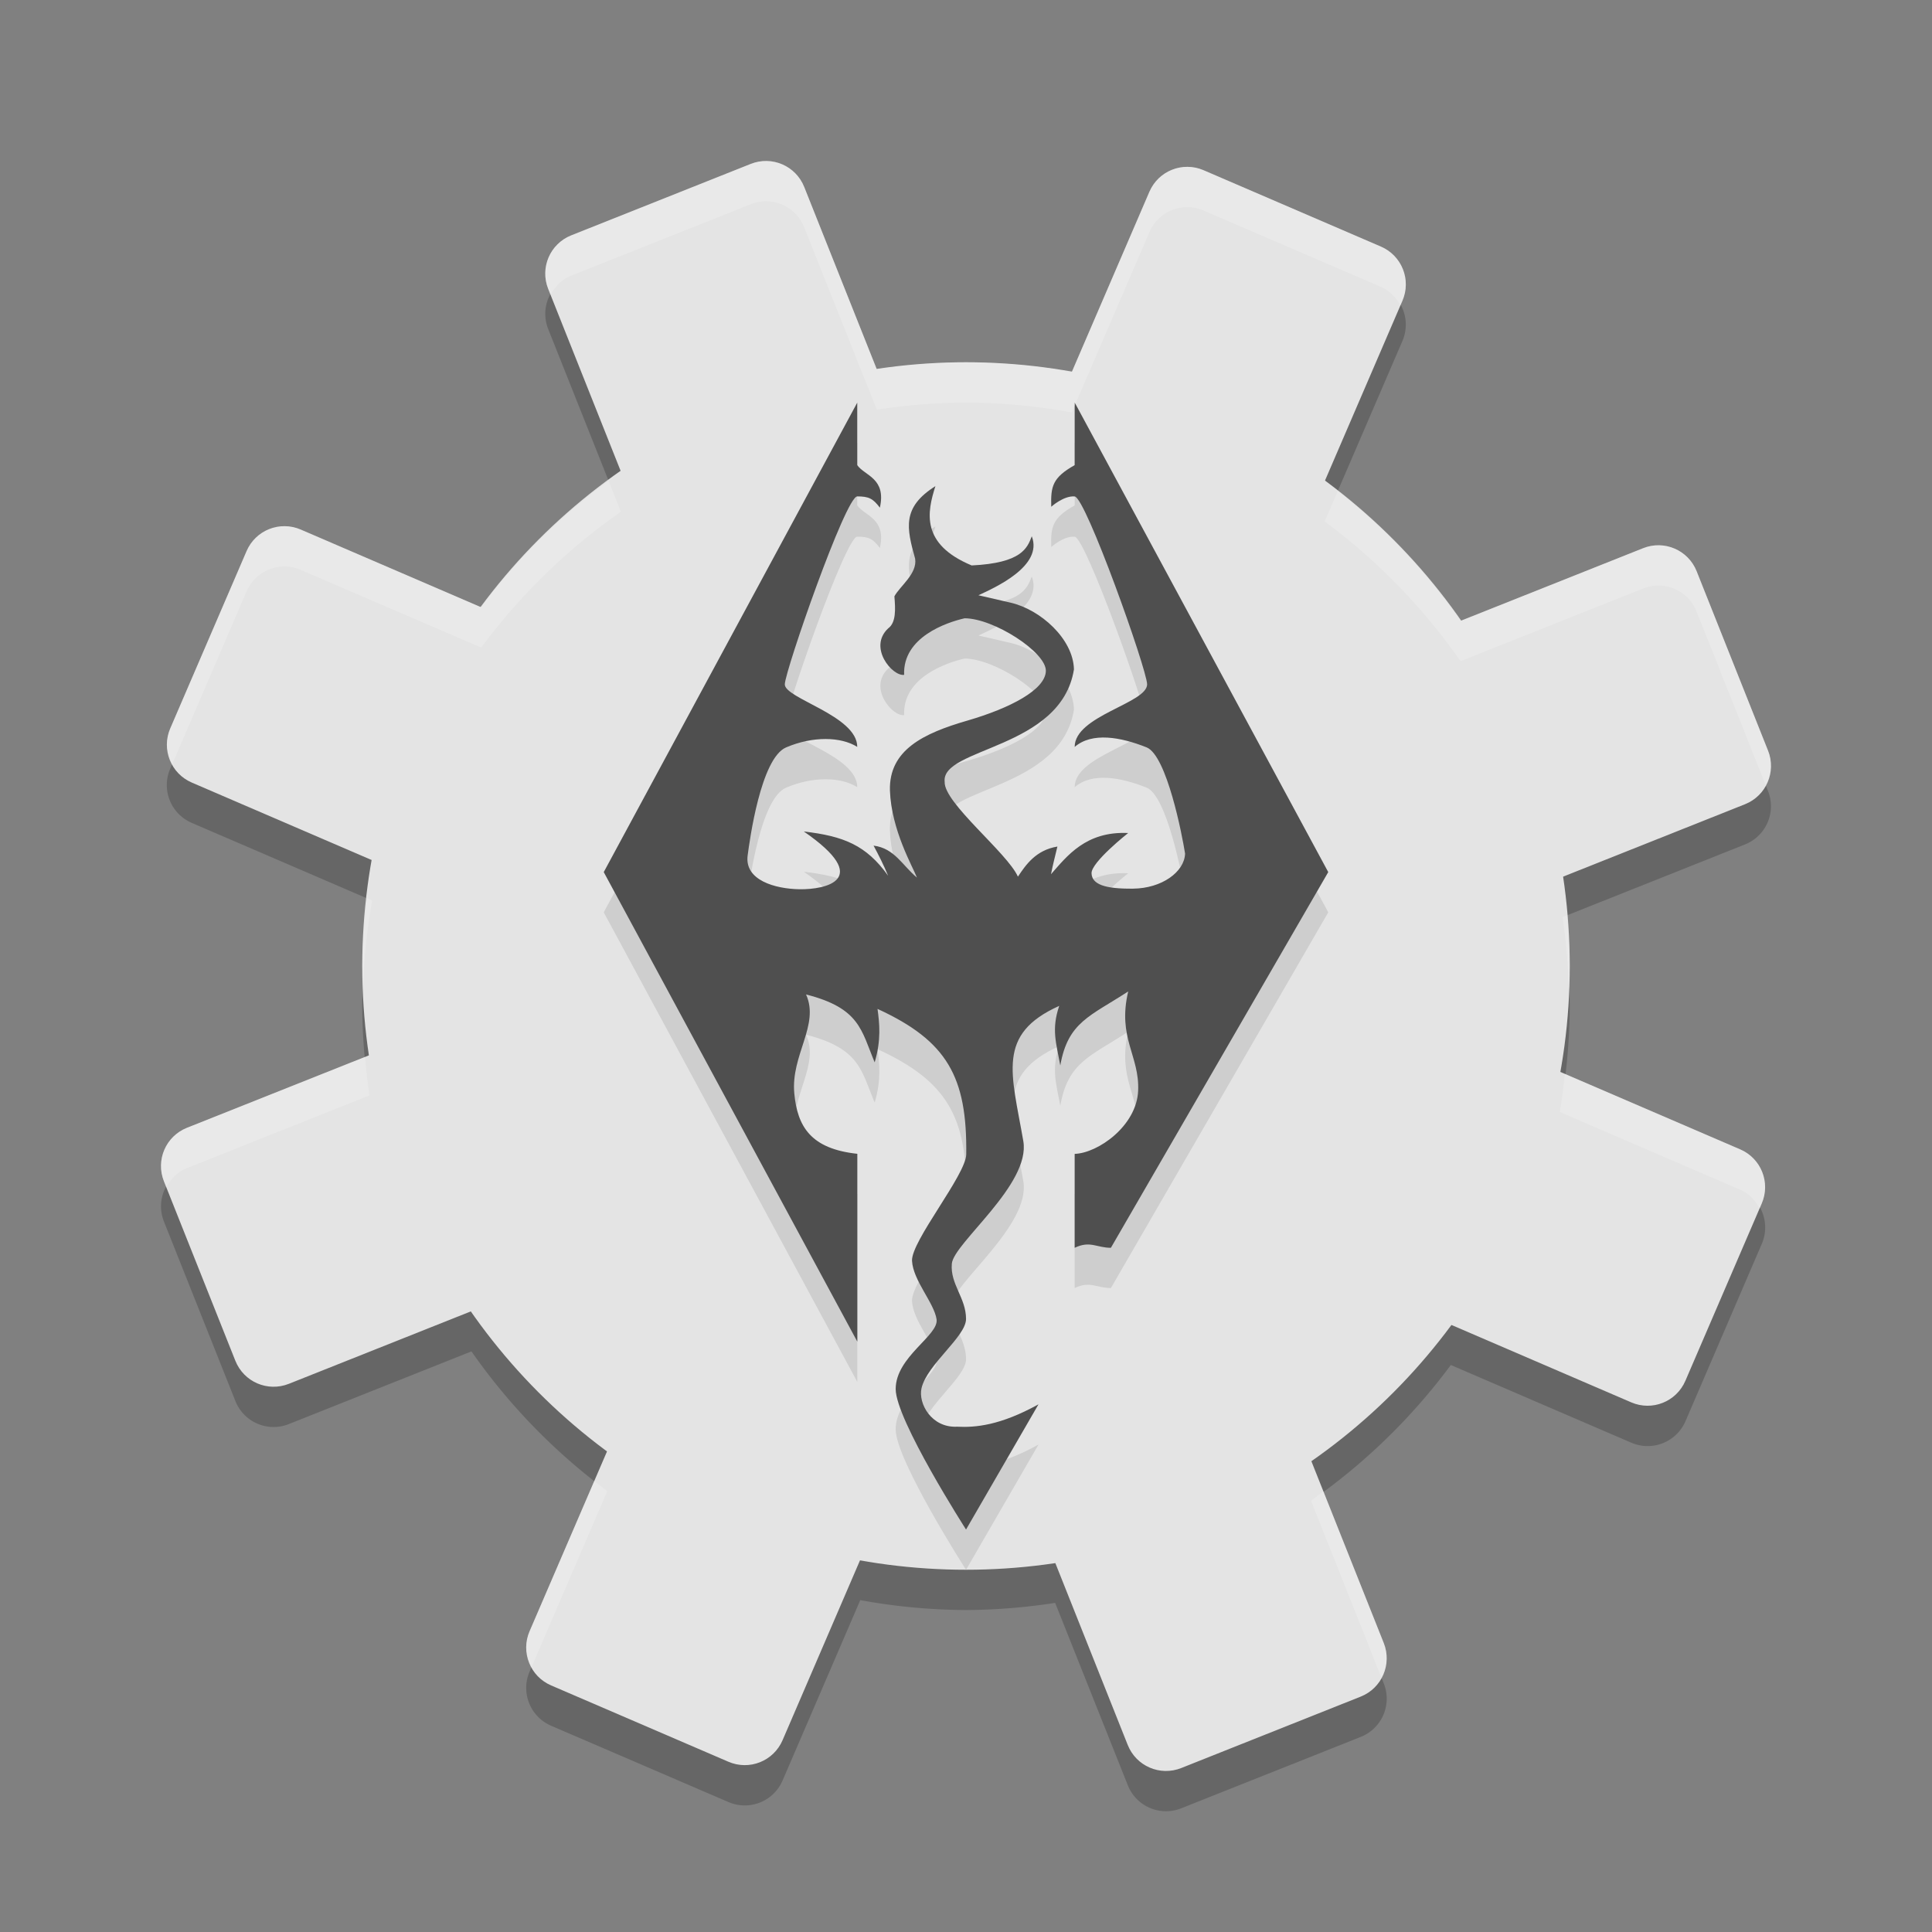 <svg xmlns="http://www.w3.org/2000/svg" width="48" height="48" version="1.1">
 <rect width="100%" height="100%" fill="#808080" stroke="none"/>
 <path style="opacity:0.2" d="m 19.051,5 c -0.133,-0.003 -0.269,0.022 -0.4,0.074 L 14.193,6.848 c -0.527,0.21 -0.782,0.803 -0.572,1.33 l 1.805,4.535 A 15.001,15 0 0 0 11.955,16.088 L 7.472,14.159 c -0.521,-0.225 -1.123,0.014 -1.348,0.535 l -1.895,4.404 c -0.225,0.521 0.014,1.121 0.535,1.346 l 4.481,1.93 a 15.001,15 0 0 0 -0.246,2.627 15.001,15 0 0 0 0.178,2.215 l -4.531,1.805 c -0.527,0.21 -0.782,0.803 -0.572,1.33 l 1.774,4.457 c 0.21,0.527 0.803,0.782 1.33,0.572 l 4.535,-1.805 a 15.001,15 0 0 0 3.375,3.471 l -1.93,4.482 c -0.225,0.521 0.014,1.123 0.535,1.348 l 4.404,1.895 c 0.521,0.225 1.121,-0.014 1.346,-0.535 L 21.373,39.755 A 15.001,15 0 0 0 24,40.001 15.001,15 0 0 0 26.215,39.823 l 1.805,4.531 c 0.21,0.527 0.803,0.782 1.33,0.572 l 4.457,-1.773 c 0.527,-0.21 0.782,-0.803 0.572,-1.33 l -1.805,-4.535 a 15.001,15 0 0 0 3.471,-3.375 l 4.483,1.93 c 0.521,0.225 1.123,-0.014 1.348,-0.535 l 1.895,-4.404 c 0.225,-0.521 -0.014,-1.121 -0.535,-1.346 L 38.754,27.627 a 15.001,15 0 0 0 0.246,-2.627 15.001,15 0 0 0 -0.178,-2.215 l 4.531,-1.805 c 0.527,-0.21 0.782,-0.803 0.572,-1.33 l -1.774,-4.457 c -0.21,-0.527 -0.803,-0.782 -1.33,-0.572 l -4.535,1.805 a 15.001,15 0 0 0 -3.375,-3.471 L 34.842,8.473 C 35.067,7.952 34.828,7.35 34.307,7.125 L 29.903,5.231 c -0.521,-0.225 -1.121,0.014 -1.346,0.535 L 26.627,10.246 A 15.001,15 0 0 0 24,10 15.001,15 0 0 0 21.785,10.178 L 19.98,5.647 C 19.823,5.251 19.45,5.008 19.051,5 Z"/>
 <path style="fill:#e4e4e4" d="M 29.903,4.229 C 29.381,4.005 28.781,4.244 28.556,4.765 L 24.125,15.057 19.981,4.646 C 19.771,4.119 19.178,3.863 18.65,4.073 L 14.193,5.847 C 13.666,6.057 13.41,6.651 13.62,7.178 L 17.764,17.589 7.472,13.157 c -0.521,-0.225 -1.122,0.015 -1.346,0.536 l -1.896,4.404 c -0.225,0.521 0.015,1.122 0.536,1.346 L 15.057,23.875 4.646,28.019 c -0.527,0.21 -0.783,0.803 -0.573,1.331 l 1.774,4.457 c 0.21,0.527 0.803,0.783 1.331,0.573 L 17.589,30.236 13.157,40.528 c -0.225,0.521 0.015,1.122 0.536,1.346 l 4.404,1.896 c 0.521,0.225 1.122,-0.015 1.346,-0.536 l 4.431,-10.292 4.144,10.411 c 0.21,0.527 0.803,0.783 1.331,0.573 l 4.457,-1.774 c 0.527,-0.21 0.783,-0.803 0.573,-1.331 l -4.144,-10.411 10.292,4.431 c 0.521,0.225 1.122,-0.015 1.346,-0.536 l 1.896,-4.404 c 0.225,-0.521 -0.015,-1.122 -0.536,-1.346 L 32.943,24.125 43.354,19.981 c 0.527,-0.21 0.783,-0.803 0.573,-1.331 L 42.153,14.193 C 41.943,13.666 41.349,13.41 40.822,13.62 L 30.411,17.764 34.843,7.472 c 0.225,-0.521 -0.015,-1.122 -0.536,-1.346 z"/>
 <circle style="fill:#e4e4e4" cx="24" cy="24" r="15"/>
 <path style="opacity:0.1" d="M 21.3,11 15,22.667 21.3,34.333 v -4.667 c -1.158,-0.124 -1.489,-0.678 -1.566,-1.501 -0.089,-0.952 0.635,-1.7 0.292,-2.458 1.337,0.341 1.37,0.884 1.705,1.687 0.166,-0.561 0.119,-0.968 0.071,-1.328 1.736,0.797 2.227,1.695 2.204,3.612 -0.006,0.512 -1.374,2.16 -1.347,2.649 0.027,0.489 0.549,1.041 0.61,1.451 0.059,0.403 -1.016,0.928 -1.016,1.733 0,0.763 1.748,3.49 1.748,3.49 l 1.8,-3.111 c -0.956,0.529 -1.574,0.579 -2.021,0.556 -0.641,0.032 -0.972,-0.581 -0.885,-0.956 0.137,-0.593 1.106,-1.281 1.106,-1.721 0,-0.526 -0.397,-0.861 -0.353,-1.373 0.044,-0.512 1.963,-1.967 1.776,-3.046 -0.292,-1.686 -0.675,-2.655 0.892,-3.359 -0.197,0.58 -0.077,0.917 0.027,1.481 0.187,-1.083 0.747,-1.226 1.687,-1.84 -0.272,1.157 0.284,1.593 0.247,2.466 -0.036,0.873 -0.996,1.551 -1.577,1.57 v 2.333 c 0.387,-0.184 0.544,2.72e-4 0.9,0 L 33,22.667 26.7,11 v 1.556 c -0.553,0.311 -0.597,0.53 -0.582,1.034 0,0 0.308,-0.279 0.582,-0.256 0.274,0.023 1.791,4.285 1.8,4.667 -8e-6,0.473 -1.8,0.778 -1.8,1.556 0.432,-0.373 1.141,-0.247 1.787,0.011 0.502,0.201 0.886,2.19 0.956,2.64 -0.017,0.458 -0.583,0.863 -1.29,0.87 -0.707,0.008 -1.025,-0.107 -1.034,-0.382 -0.009,-0.275 0.91,-1 0.91,-1 -1.053,-0.05 -1.524,0.578 -1.917,1.023 0.052,-0.267 0.106,-0.458 0.159,-0.687 -0.536,0.089 -0.784,0.453 -0.981,0.748 -0.266,-0.595 -1.846,-1.835 -1.82,-2.356 -0.097,-0.856 2.894,-0.803 3.212,-2.794 -0.018,-0.756 -0.83,-1.487 -1.578,-1.658 -0.601,-0.137 -0.795,-0.183 -0.795,-0.183 0.403,-0.188 1.614,-0.723 1.325,-1.466 -0.111,0.293 -0.249,0.665 -1.493,0.725 -1.272,-0.53 -1.107,-1.325 -0.901,-1.97 -0.839,0.529 -0.714,1.044 -0.504,1.802 0.06,0.374 -0.385,0.688 -0.515,0.936 0.026,0.312 0.046,0.652 -0.156,0.797 -0.504,0.475 0.111,1.198 0.398,1.153 -0.039,-0.939 1.061,-1.304 1.502,-1.405 0.724,-8e-6 2.028,0.842 2.019,1.307 -0.009,0.466 -0.88,0.924 -1.957,1.237 -1.078,0.313 -1.944,0.725 -1.917,1.733 0.034,0.985 0.568,1.896 0.671,2.165 -0.359,-0.298 -0.557,-0.73 -1.078,-0.794 0.124,0.229 0.252,0.483 0.362,0.748 -0.545,-0.762 -1.108,-0.984 -2.094,-1.099 1.733,1.196 0.536,1.445 -0.106,1.435 -0.612,-0.01 -1.372,-0.225 -1.29,-0.84 0.049,-0.37 0.325,-2.415 0.955,-2.684 0.664,-0.284 1.363,-0.268 1.768,-0.013 0,-0.778 -1.812,-1.203 -1.8,-1.556 0.012,-0.352 1.512,-4.667 1.8,-4.667 0.288,0 0.39,0.052 0.562,0.28 0.165,-0.737 -0.379,-0.792 -0.562,-1.057 8e-6,-0.183 0,-1.556 0,-1.556 z"/>
 <path style="fill:#4f4f4f" d="M 21.3,10 15,21.667 21.3,33.333 v -4.667 c -1.158,-0.124 -1.489,-0.678 -1.566,-1.501 -0.089,-0.952 0.635,-1.7 0.292,-2.458 1.337,0.341 1.37,0.884 1.705,1.687 0.166,-0.561 0.119,-0.968 0.071,-1.328 1.736,0.797 2.227,1.695 2.204,3.612 -0.006,0.512 -1.374,2.16 -1.347,2.649 0.027,0.489 0.549,1.041 0.61,1.451 0.059,0.403 -1.016,0.928 -1.016,1.733 0,0.763 1.748,3.49 1.748,3.49 l 1.8,-3.111 c -0.956,0.529 -1.574,0.579 -2.021,0.556 -0.641,0.032 -0.972,-0.581 -0.885,-0.956 0.137,-0.593 1.106,-1.281 1.106,-1.721 0,-0.526 -0.397,-0.861 -0.353,-1.373 0.044,-0.512 1.963,-1.967 1.776,-3.046 -0.292,-1.686 -0.675,-2.655 0.892,-3.359 -0.197,0.58 -0.077,0.917 0.027,1.481 0.187,-1.083 0.747,-1.226 1.687,-1.84 -0.272,1.157 0.284,1.593 0.247,2.466 -0.036,0.873 -0.996,1.551 -1.577,1.57 v 2.333 c 0.387,-0.184 0.544,2.72e-4 0.9,0 L 33,21.667 26.7,10 v 1.556 c -0.553,0.311 -0.597,0.53 -0.582,1.034 0,0 0.308,-0.279 0.582,-0.256 0.274,0.023 1.791,4.285 1.8,4.667 -8e-6,0.473 -1.8,0.778 -1.8,1.556 0.432,-0.373 1.141,-0.247 1.787,0.011 0.502,0.201 0.886,2.19 0.956,2.64 -0.017,0.458 -0.583,0.863 -1.29,0.87 -0.707,0.008 -1.025,-0.107 -1.034,-0.382 -0.009,-0.275 0.91,-1 0.91,-1 -1.053,-0.05 -1.524,0.578 -1.917,1.023 0.052,-0.267 0.106,-0.458 0.159,-0.687 -0.536,0.089 -0.784,0.453 -0.981,0.748 -0.266,-0.595 -1.846,-1.835 -1.82,-2.356 -0.097,-0.856 2.894,-0.803 3.212,-2.794 -0.018,-0.756 -0.83,-1.487 -1.578,-1.658 -0.601,-0.137 -0.795,-0.183 -0.795,-0.183 0.403,-0.188 1.614,-0.723 1.325,-1.466 -0.111,0.293 -0.249,0.665 -1.493,0.725 -1.272,-0.53 -1.107,-1.325 -0.901,-1.97 -0.839,0.529 -0.714,1.044 -0.504,1.802 0.06,0.374 -0.385,0.688 -0.515,0.936 0.026,0.312 0.046,0.652 -0.156,0.797 -0.504,0.475 0.111,1.198 0.398,1.153 -0.039,-0.939 1.061,-1.304 1.502,-1.405 0.724,-8e-6 2.028,0.842 2.019,1.307 -0.009,0.466 -0.88,0.924 -1.957,1.237 -1.078,0.313 -1.944,0.725 -1.917,1.733 0.034,0.985 0.568,1.896 0.671,2.165 -0.359,-0.298 -0.557,-0.73 -1.078,-0.794 0.124,0.229 0.252,0.483 0.362,0.748 -0.545,-0.762 -1.108,-0.984 -2.094,-1.099 1.733,1.196 0.536,1.445 -0.106,1.435 -0.612,-0.01 -1.372,-0.225 -1.29,-0.84 0.049,-0.37 0.325,-2.415 0.955,-2.684 0.664,-0.284 1.363,-0.268 1.768,-0.013 0,-0.778 -1.812,-1.203 -1.8,-1.556 0.012,-0.352 1.512,-4.667 1.8,-4.667 0.288,0 0.39,0.052 0.562,0.28 0.165,-0.737 -0.379,-0.792 -0.562,-1.057 8e-6,-0.183 0,-1.556 0,-1.556 z"/>
 <path style="opacity:0.2;fill:#ffffff" d="M 19.051 4 C 18.918 3.997 18.782 4.022 18.65 4.074 L 14.193 5.848 C 13.666 6.058 13.411 6.65 13.621 7.178 L 13.68 7.324 C 13.789 7.118 13.958 6.941 14.193 6.848 L 18.65 5.074 C 18.782 5.022 18.918 4.997 19.051 5 C 19.45 5.008 19.823 5.251 19.98 5.646 L 21.785 10.178 A 15 15 0 0 1 24 10 A 15 15 0 0 1 26.627 10.246 L 28.557 5.766 C 28.781 5.244 29.381 5.006 29.902 5.23 L 34.307 7.125 C 34.529 7.221 34.686 7.393 34.791 7.59 L 34.842 7.473 C 35.066 6.951 34.828 6.35 34.307 6.125 L 29.902 4.23 C 29.381 4.006 28.781 4.244 28.557 4.766 L 26.627 9.246 A 15 15 0 0 0 24 9 A 15 15 0 0 0 21.785 9.178 L 19.98 4.646 C 19.823 4.251 19.45 4.008 19.051 4 z M 15.121 11.949 A 15 15 0 0 0 11.955 15.088 L 7.473 13.158 C 6.951 12.934 6.35 13.172 6.125 13.693 L 4.23 18.098 C 4.102 18.397 4.139 18.715 4.281 18.98 L 6.125 14.693 C 6.35 14.172 6.951 13.934 7.473 14.158 L 11.955 16.088 A 15 15 0 0 1 15.426 12.713 L 15.121 11.949 z M 33.236 12.203 L 32.912 12.955 A 15 15 0 0 1 36.287 16.426 L 40.822 14.621 C 41.35 14.411 41.942 14.666 42.152 15.193 L 43.867 19.504 C 44.004 19.248 44.042 18.943 43.926 18.65 L 42.152 14.193 C 41.942 13.666 41.35 13.411 40.822 13.621 L 36.287 15.426 A 15 15 0 0 0 33.236 12.203 z M 9.121 22.318 A 15 15 0 0 0 9 24 A 15 15 0 0 0 9.023 24.434 A 15 15 0 0 1 9.246 22.373 L 9.121 22.318 z M 38.93 22.742 L 38.822 22.785 A 15 15 0 0 1 38.977 24.566 A 15 15 0 0 0 39 24 A 15 15 0 0 0 38.93 22.742 z M 9.07 26.258 L 4.646 28.02 C 4.119 28.229 3.864 28.822 4.074 29.35 L 4.133 29.496 C 4.243 29.29 4.412 29.113 4.646 29.02 L 9.178 27.215 A 15 15 0 0 1 9.07 26.258 z M 38.879 26.682 A 15 15 0 0 1 38.754 27.627 L 43.234 29.557 C 43.456 29.652 43.613 29.825 43.719 30.021 L 43.77 29.902 C 43.994 29.381 43.756 28.781 43.234 28.557 L 38.879 26.682 z M 14.764 36.797 L 13.158 40.527 C 13.029 40.827 13.067 41.144 13.209 41.41 L 15.088 37.045 A 15 15 0 0 1 14.764 36.797 z M 32.879 37.051 A 15 15 0 0 1 32.574 37.287 L 34.32 41.676 C 34.457 41.42 34.495 41.115 34.379 40.822 L 32.879 37.051 z"/>
</svg>
